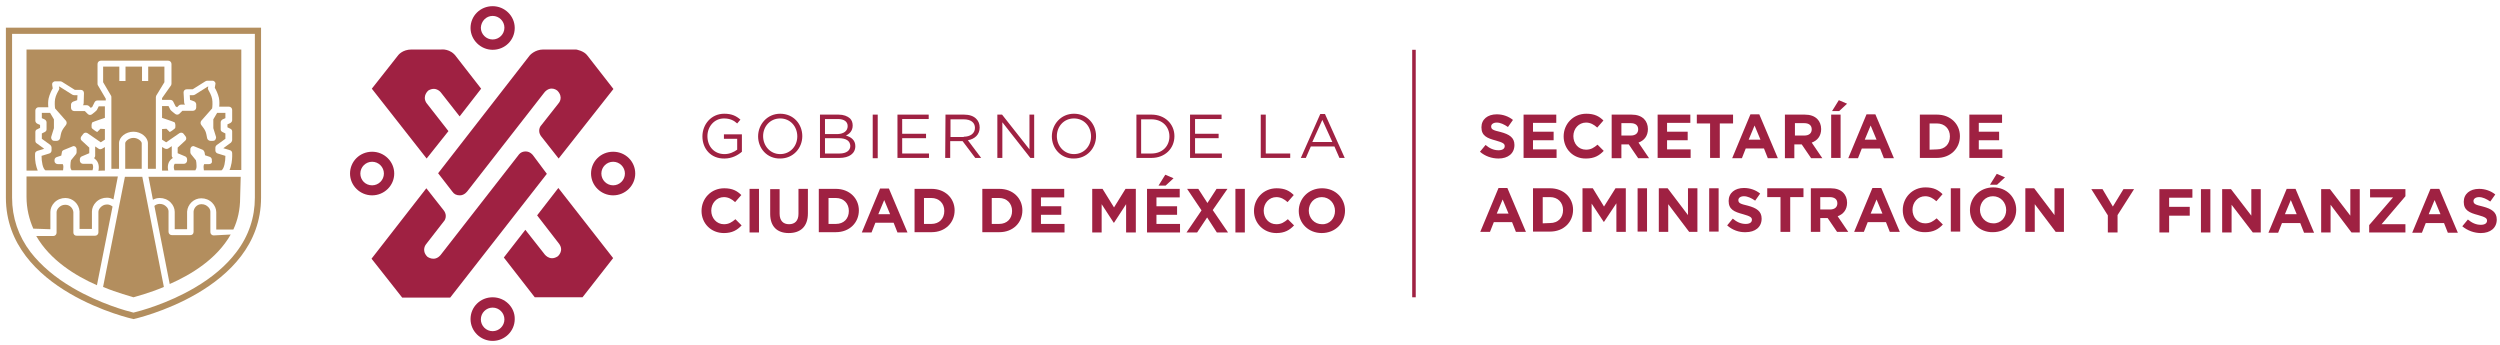 <?xml version="1.0" encoding="utf-8"?>
<!-- Generator: Adobe Illustrator 24.0.1, SVG Export Plug-In . SVG Version: 6.00 Build 0)  -->
<svg version="1.1" id="Capa_1" xmlns="http://www.w3.org/2000/svg" xmlns:xlink="http://www.w3.org/1999/xlink" x="0px" y="0px"
	 viewBox="0 0 848.5 117" style="enable-background:new 0 0 848.5 117;" xml:space="preserve">
<style type="text/css">
	.st0{fill:#9F2142;}
	.st1{fill:#B38E5E;}
</style>
<g>
	<path class="st0" d="M502.3,51.5l1.9-2.3c1.3,1.1,2.7,1.8,4.4,1.8c1.3,0,2.1-0.5,2.1-1.4v0c0-0.8-0.5-1.2-3-1.9
		c-3-0.8-4.9-1.6-4.9-4.5v0c0-2.7,2.1-4.4,5.2-4.4c2.1,0,4,0.7,5.5,1.9l-1.7,2.4c-1.3-0.9-2.6-1.5-3.8-1.5c-1.2,0-1.9,0.6-1.9,1.3v0
		c0,1,0.6,1.3,3.2,1.9c3,0.8,4.7,1.9,4.7,4.4v0c0,2.9-2.2,4.6-5.4,4.6C506.3,53.8,504,53,502.3,51.5"/>
	<polygon class="st0" points="517.1,38.9 528.2,38.9 528.2,41.7 520.3,41.7 520.3,44.7 527.3,44.7 527.3,47.6 520.3,47.6 
		520.3,50.7 528.3,50.7 528.3,53.6 517.1,53.6 	"/>
	<path class="st0" d="M530.7,46.3L530.7,46.3c0-4.2,3.2-7.7,7.7-7.7c2.8,0,4.4,0.9,5.8,2.3l-2.1,2.4c-1.1-1-2.3-1.7-3.8-1.7
		c-2.5,0-4.3,2.1-4.3,4.6v0c0,2.5,1.7,4.6,4.3,4.6c1.7,0,2.7-0.7,3.9-1.7l2.1,2.1c-1.5,1.6-3.2,2.6-6,2.6
		C533.9,53.9,530.7,50.5,530.7,46.3"/>
	<path class="st0" d="M553.5,46c1.6,0,2.5-0.8,2.5-2.1v0c0-1.4-1-2.1-2.5-2.1h-3.2V46H553.5z M547,38.9h6.7c1.9,0,3.3,0.5,4.3,1.5
		c0.8,0.8,1.3,2,1.3,3.4v0c0,2.4-1.3,3.9-3.2,4.6l3.6,5.3H556l-3.2-4.7h0h-2.5v4.7H547L547,38.9L547,38.9z"/>
	<polygon class="st0" points="562.6,38.9 573.7,38.9 573.7,41.7 565.8,41.7 565.8,44.7 572.8,44.7 572.8,47.6 565.8,47.6 
		565.8,50.7 573.8,50.7 573.8,53.6 562.6,53.6 	"/>
	<polygon class="st0" points="580.4,41.9 575.9,41.9 575.9,38.9 588.2,38.9 588.2,41.9 583.7,41.9 583.7,53.6 580.4,53.6 	"/>
	<path class="st0" d="M597.5,47.4l-2-4.8l-2,4.8H597.5z M594.1,38.8h3l6.3,14.9H600l-1.3-3.3h-6.2l-1.3,3.3h-3.3L594.1,38.8z"/>
	<path class="st0" d="M612.4,46c1.6,0,2.5-0.8,2.5-2.1v0c0-1.4-1-2.1-2.5-2.1h-3.2V46H612.4z M605.8,38.9h6.7c1.9,0,3.3,0.5,4.3,1.5
		c0.8,0.8,1.3,2,1.3,3.4v0c0,2.4-1.3,3.9-3.2,4.6l3.6,5.3h-3.8l-3.2-4.7h0h-2.5v4.7h-3.2L605.8,38.9L605.8,38.9z"/>
	<path class="st0" d="M624.1,34l2.8,1.2l-2.7,2.5h-2.4L624.1,34z M621.5,38.9h3.2v14.7h-3.2V38.9z"/>
	<path class="st0" d="M636.9,47.4l-2-4.8l-2,4.8H636.9z M633.5,38.8h3l6.3,14.9h-3.4l-1.3-3.3h-6.2l-1.3,3.3h-3.3L633.5,38.8z"/>
	<path class="st0" d="M657.4,50.7c2.7,0,4.4-1.8,4.4-4.4v0c0-2.6-1.8-4.4-4.4-4.4h-2.5v8.9L657.4,50.7L657.4,50.7z M651.6,38.9h5.8
		c4.6,0,7.8,3.2,7.8,7.3v0c0,4.2-3.2,7.4-7.8,7.4h-5.8V38.9z"/>
	<polygon class="st0" points="668.4,38.9 679.5,38.9 679.5,41.7 671.6,41.7 671.6,44.7 678.5,44.7 678.5,47.6 671.6,47.6 
		671.6,50.7 679.6,50.7 679.6,53.6 668.4,53.6 	"/>
	<path class="st0" d="M512,72.5l-2-4.8l-2,4.8H512z M508.6,63.8h3l6.3,14.9h-3.4l-1.3-3.3h-6.2l-1.3,3.3h-3.3L508.6,63.8z"/>
	<path class="st0" d="M526.1,75.7c2.7,0,4.4-1.8,4.4-4.4v0c0-2.6-1.8-4.4-4.4-4.4h-2.5v8.9L526.1,75.7L526.1,75.7z M520.3,63.9h5.8
		c4.6,0,7.8,3.2,7.8,7.3v0c0,4.2-3.2,7.4-7.8,7.4h-5.8V63.9z"/>
	<polygon class="st0" points="537.1,63.9 540.6,63.9 544.4,70.1 548.3,63.9 551.8,63.9 551.8,78.7 548.6,78.7 548.6,69 544.4,75.3 
		544.3,75.3 540.2,69.1 540.2,78.7 537.1,78.7 	"/>
	<rect x="555.8" y="63.9" class="st0" width="3.2" height="14.7"/>
	<polygon class="st0" points="563,63.9 566,63.9 572.9,73 572.9,63.9 576.1,63.9 576.1,78.7 573.3,78.7 566.2,69.3 566.2,78.7 
		563,78.7 	"/>
	<rect x="580.1" y="63.9" class="st0" width="3.2" height="14.7"/>
	<path class="st0" d="M586.2,76.5l1.9-2.3c1.3,1.1,2.7,1.8,4.4,1.8c1.3,0,2.1-0.5,2.1-1.4v0c0-0.8-0.5-1.2-3-1.9
		c-3-0.8-4.9-1.6-4.9-4.5v0c0-2.7,2.1-4.4,5.2-4.4c2.1,0,4,0.7,5.5,1.9l-1.7,2.4c-1.3-0.9-2.6-1.5-3.8-1.5c-1.2,0-1.9,0.6-1.9,1.3v0
		c0,1,0.6,1.3,3.2,1.9c3,0.8,4.7,1.9,4.7,4.4v0c0,2.9-2.2,4.6-5.4,4.6C590.3,78.9,588,78.1,586.2,76.5"/>
	<polygon class="st0" points="604.3,66.9 599.8,66.9 599.8,63.9 612.1,63.9 612.1,66.9 607.6,66.9 607.6,78.7 604.3,78.7 	"/>
	<path class="st0" d="M621.1,71.1c1.6,0,2.5-0.8,2.5-2.1v0c0-1.4-1-2.1-2.6-2.1h-3.2v4.2L621.1,71.1L621.1,71.1z M614.6,63.9h6.7
		c1.9,0,3.3,0.5,4.3,1.5c0.8,0.8,1.3,2,1.3,3.4v0c0,2.4-1.3,3.9-3.2,4.6l3.6,5.3h-3.8l-3.2-4.7h0h-2.5v4.7h-3.2V63.9z"/>
	<path class="st0" d="M638.9,72.5l-2-4.8l-2,4.8H638.9z M635.5,63.8h3l6.3,14.9h-3.4l-1.3-3.3h-6.2l-1.3,3.3h-3.3L635.5,63.8z"/>
	<path class="st0" d="M645.8,71.3L645.8,71.3c0-4.2,3.2-7.7,7.7-7.7c2.8,0,4.4,0.9,5.8,2.3l-2.1,2.4c-1.1-1-2.3-1.7-3.8-1.7
		c-2.5,0-4.3,2.1-4.3,4.6v0c0,2.5,1.7,4.6,4.3,4.6c1.7,0,2.7-0.7,3.9-1.7l2.1,2.1c-1.5,1.6-3.2,2.6-6,2.6
		C649,78.9,645.8,75.6,645.8,71.3"/>
	<rect x="662.1" y="63.9" class="st0" width="3.2" height="14.7"/>
	<path class="st0" d="M677.7,59l2.8,1.2l-2.7,2.5h-2.4L677.7,59z M680.9,71.3L680.9,71.3c0-2.6-1.9-4.7-4.5-4.7
		c-2.6,0-4.4,2.1-4.4,4.6v0c0,2.5,1.9,4.6,4.5,4.6C679.1,75.9,680.9,73.8,680.9,71.3z M668.6,71.3L668.6,71.3c0-4.2,3.3-7.7,7.9-7.7
		c4.6,0,7.8,3.4,7.8,7.6v0c0,4.2-3.3,7.6-7.9,7.6C671.8,78.9,668.6,75.5,668.6,71.3z"/>
	<polygon class="st0" points="687.4,63.9 690.4,63.9 697.3,73 697.3,63.9 700.5,63.9 700.5,78.7 697.7,78.7 690.6,69.3 690.6,78.7 
		687.4,78.7 	"/>
	<polygon class="st0" points="715.4,73.1 709.8,64.2 713.6,64.2 717.1,70.1 720.7,64.2 724.3,64.2 718.7,73 718.7,78.9 715.4,78.9 	
		"/>
	<polygon class="st0" points="732.9,64.2 744.1,64.2 744.1,67.1 736.2,67.1 736.2,70.2 743.2,70.2 743.2,73.2 736.2,73.2 
		736.2,78.9 732.9,78.9 	"/>
	<rect x="747" y="64.2" class="st0" width="3.2" height="14.7"/>
	<polygon class="st0" points="754.2,64.2 757.2,64.2 764.1,73.2 764.1,64.2 767.3,64.2 767.3,78.9 764.6,78.9 757.4,69.5 
		757.4,78.9 754.2,78.9 	"/>
	<path class="st0" d="M779.5,72.7l-2-4.8l-2,4.8H779.5z M776.1,64.1h3l6.3,14.9H782l-1.3-3.3h-6.2l-1.3,3.3h-3.3L776.1,64.1z"/>
	<polygon class="st0" points="787.8,64.2 790.8,64.2 797.7,73.2 797.7,64.2 800.9,64.2 800.9,78.9 798.1,78.9 791,69.5 791,78.9 
		787.8,78.9 	"/>
	<polygon class="st0" points="804.1,76.4 812.2,67 804.4,67 804.4,64.2 816.4,64.2 816.4,66.6 808.3,76.1 816.4,76.1 816.4,78.9 
		804.1,78.9 	"/>
	<path class="st0" d="M828.3,72.7l-2-4.8l-2,4.8H828.3z M824.9,64.1h3l6.3,14.9h-3.4l-1.3-3.3h-6.2l-1.3,3.3h-3.3L824.9,64.1z"/>
	<path class="st0" d="M835.7,76.8l1.9-2.3c1.3,1.1,2.7,1.8,4.4,1.8c1.3,0,2.1-0.5,2.1-1.4v0c0-0.8-0.5-1.2-3-1.9
		c-3-0.8-4.9-1.6-4.9-4.5v0c0-2.7,2.1-4.4,5.2-4.4c2.1,0,4,0.7,5.5,1.9l-1.7,2.4c-1.3-0.9-2.6-1.5-3.8-1.5c-1.2,0-1.9,0.6-1.9,1.3v0
		c0,1,0.6,1.3,3.2,1.9c3,0.8,4.7,1.9,4.7,4.4v0c0,2.9-2.2,4.6-5.4,4.6C839.8,79.1,837.5,78.3,835.7,76.8"/>
	<rect x="479.3" y="16.9" class="st0" width="1.2" height="84"/>
	<path class="st0" d="M153.5,65c0.6,0.9,1.4,1.3,2.6,1.3c1.6,0,2.6-1.5,2.6-1.5l26.2-33.6c2.2-2.3,4.3-0.4,4.3-0.4
		c2.1,2.2,0.5,4.1,0.5,4.1l-5.9,7.5l0,0c-0.5,0.5-0.8,1.2-0.8,2c0,0.7,0.3,1.4,0.7,1.9v0l5.9,7.5l18.6-23.6l-7.4-9.5l-1.4-1.8
		c-1.2-1.7-3.9-2.1-3.9-2.1h-11.1c-2.9,0-4.6,2-4.6,2l-31.1,40L153.5,65z"/>
	<path class="st0" d="M152.2,44.5l-7.5-9.6c-1.5-2.4,0.7-4.2,0.7-4.2c2.8-1.6,4.4,0.9,4.4,0.9l6.2,7.9l7.3-9.4l-8.4-10.8
		c-2-2.9-5.1-2.5-5.1-2.5h-10.1c-3.2,0-4.6,2-4.6,2l-8.9,11.3l18.6,23.7L152.2,44.5z"/>
	<path class="st0" d="M180.9,52.7c0,0-0.9-1.3-2.5-1.3c-1.7,0-2.4,1.2-2.4,1.2l-26.5,34c-2.1,2.4-4.5,0.5-4.5,0.5
		c-2.1-2.2-0.4-4.2-0.4-4.2l5.9-7.6l0,0c0.5-0.5,0.8-1.2,0.8-2c0-0.7-0.3-1.4-0.7-1.9l0,0l-5.9-7.5l-18.6,23.9l10.4,13.2l16.3,0
		l32.8-42L180.9,52.7z"/>
	<path class="st0" d="M182.3,73.1l7.5,9.7c1.7,2.4-0.5,4.2-0.5,4.2c-2.9,1.9-4.7-1-4.7-1l-6.3-8l-7.3,9.4l10.5,13.5l16.2,0
		l10.4-13.3l-18.6-23.8L182.3,73.1z"/>
	<path class="st0" d="M208.1,62.9c-2.2,0-4-1.8-4-4s1.8-4,4-4c2.2,0,4,1.8,4,4C212.1,61.1,210.3,62.9,208.1,62.9 M208.1,51.5
		c-4.2,0-7.5,3.3-7.5,7.4c0,4.1,3.4,7.4,7.5,7.4s7.5-3.3,7.5-7.4C215.6,54.8,212.3,51.5,208.1,51.5z"/>
	<path class="st0" d="M167.2,5.4c2.2,0,4,1.8,4,4c0,2.2-1.8,4-4,4c-2.2,0-4-1.8-4-4C163.3,7.2,165,5.4,167.2,5.4 M167.2,16.9
		c4.2,0,7.5-3.3,7.5-7.4c0-4.1-3.4-7.4-7.5-7.4c-4.2,0-7.5,3.3-7.5,7.4C159.7,13.5,163.1,16.9,167.2,16.9z"/>
	<path class="st0" d="M122.3,58.9c0-2.2,1.8-4,4-4s4,1.8,4,4c0,2.2-1.8,4-4,4C124,62.9,122.3,61.1,122.3,58.9 M133.8,58.9
		c0-4.1-3.4-7.4-7.5-7.4c-4.2,0-7.5,3.3-7.5,7.4s3.4,7.4,7.5,7.4C130.4,66.3,133.8,63,133.8,58.9z"/>
	<path class="st0" d="M167.2,112.4c-2.2,0-4-1.8-4-4c0-2.2,1.8-4,4-4c2.2,0,4,1.8,4,4C171.2,110.6,169.4,112.4,167.2,112.4
		 M167.2,100.9c-4.2,0-7.5,3.3-7.5,7.4c0,4.1,3.4,7.4,7.5,7.4s7.5-3.3,7.5-7.4C174.8,104.3,171.4,100.9,167.2,100.9z"/>
	<path class="st1" d="M88.6,9.4H2v57.7c0,31.7,43.3,41.2,43.3,41.2h0c0,0,43.3-9.5,43.3-41.2L88.6,9.4L88.6,9.4z M86.5,11.5v55.6
		c0,6.7-2.1,13-6.3,18.5C76.8,90.1,72,94.2,66,97.7c-9.2,5.4-18.6,7.9-20.7,8.4c-2.1-0.5-11.4-3-20.6-8.4c-6-3.5-10.8-7.6-14.3-12.1
		c-4.2-5.5-6.3-11.8-6.3-18.5V11.5H86.5z"/>
	<path class="st1" d="M55.8,27.9v-5.3h-5.5v4.9h-2.1v-4.9h-5.6v4.9h-2.1v-4.9h-5.5v5.3l2.7,4.6c0.1,0.2,0.1,0.3,0.1,0.5l0,24.3h2.6
		l0-8.7c0-2.1,2.3-3.9,4.9-3.9c2.6,0,4.9,1.9,4.9,3.9l0,8.7h2.7l0-9.2c0,0,0-0.1,0-0.1v-4.6c0,0,0,0,0-0.1l0-3.3c0,0,0,0,0,0v-1.5
		l0-5.5c0-0.2,0.1-0.4,0.1-0.5L55.8,27.9z"/>
	<path class="st1" d="M35.6,57.9l0-8l-1,0.6c-0.4,0.2-0.8,0.2-1.1,0l-1.2-0.8c0,0,0,0.1,0,0.1l0,3.1c0,0.3-0.2,0.6-0.4,0.8
		c0.1,0,0.2,0.1,0.3,0.2c1.4,1.1,1.5,2.8,1.2,4.1C33.5,57.9,35.6,57.9,35.6,57.9z"/>
	<path class="st1" d="M45.3,46.8c-1.6,0-2.8,1.2-2.8,1.8l0,8.7h5.6l0-8.7C48.1,48,46.9,46.8,45.3,46.8"/>
	<path class="st1" d="M12.8,57.9c-0.3-0.7-0.5-1.5-0.7-2.4c-0.3-1.7-0.2-3.2-0.2-3.3c0-0.5,0.3-0.8,0.8-1l2.3-0.7l-2.6-1.9
		c-0.3-0.2-0.4-0.5-0.4-0.9v-2.9c0-0.4,0.2-0.8,0.6-0.9l1-0.5v-1l-0.9-0.4c-0.4-0.2-0.7-0.6-0.7-1l0-3.5c0-0.6,0.5-1.1,1.1-1.1
		l3.3,0c-0.1-0.9-0.1-2.1,0.1-3c0.3-1.3,1-2.8,1.4-3.4l-0.2-1.2c0-0.3,0-0.6,0.2-0.8c0.2-0.2,0.5-0.4,0.8-0.4h1.8
		c0.2,0,0.4,0.1,0.6,0.2l4.3,2.7h2c0.3,0,0.6,0.1,0.8,0.3c0.2,0.2,0.3,0.5,0.3,0.8l-0.1,3.4c0,0.3-0.1,0.6-0.3,0.7l1.3,0
		c0.3,0,0.6,0.1,0.8,0.3l0.6,0.6l0.5-0.3l0.8-1.6c0.2-0.4,0.6-0.6,1-0.6h2.8v-0.6l-2.7-4.6c-0.1-0.2-0.1-0.3-0.1-0.5v-6.7
		c0-0.6,0.5-1.1,1.1-1.1h6.6h2.1h5.6h2.1h6.5c0.6,0,1.1,0.5,1.1,1.1v6.7c0,0.2-0.1,0.4-0.1,0.5L55,33.3l0,0.6h2.8
		c0.4,0,0.8,0.2,1,0.6l0.8,1.6l0.5,0.3l0.6-0.6c0.2-0.2,0.5-0.3,0.8-0.3l1.3,0c-0.2-0.2-0.3-0.5-0.3-0.7l-0.2-3.4
		c0-0.3,0.1-0.6,0.3-0.8c0.2-0.2,0.5-0.3,0.8-0.3h2l4.3-2.7c0.2-0.1,0.4-0.2,0.6-0.2h1.8c0.3,0,0.6,0.1,0.8,0.4
		c0.2,0.2,0.3,0.5,0.2,0.8l-0.2,1.2c0.4,0.6,1.1,2.1,1.4,3.4c0.2,1,0.2,2.2,0.1,3l3.3,0c0.6,0,1.1,0.5,1.1,1.1l0,3.5
		c0,0.4-0.3,0.8-0.7,1l-0.9,0.4v1l1,0.5c0.4,0.2,0.6,0.5,0.6,0.9v2.9c0,0.3-0.2,0.7-0.4,0.9l-2.6,1.9l2.3,0.7c0.4,0.1,0.7,0.5,0.7,1
		c0,0.1,0.1,1.6-0.2,3.3c-0.2,1-0.4,1.8-0.7,2.4h3.9c0,0,0,0,0.1,0V16.8H9v41.1H12.8z"/>
	<path class="st1" d="M58.4,53.8c0.1-0.1,0.2-0.1,0.3-0.2c-0.3-0.2-0.4-0.5-0.4-0.8l0-3.1c0,0,0-0.1,0-0.1l-1.2,0.8
		c-0.3,0.2-0.8,0.2-1.2,0L55,49.9l0,8h2.1C56.8,56.6,56.9,54.9,58.4,53.8"/>
	<path class="st1" d="M72.5,79.9c-0.6,0-1.1-0.5-1.1-1.1v-7c0-0.5-0.3-1.2-0.8-1.6c-0.4-0.4-1.1-0.9-2.2-0.9c-1.6,0-2.6,1.3-2.7,2.5
		v6.9c0,0.3-0.1,0.6-0.3,0.8c-0.2,0.2-0.5,0.3-0.8,0.3h-6.3c-0.6,0-1.1-0.5-1.1-1.1v-7c0-0.5-0.3-1.2-0.8-1.6
		c-0.4-0.4-1.1-0.9-2.2-0.9c-0.7,0-1.4,0.3-1.8,0.7l5.2,26.5c7.3-3.2,16-8.5,20.7-16.8L72.5,79.9L72.5,79.9z"/>
	<path class="st1" d="M55.6,97.3L48.3,60h-5.9L35,97.3c0,0.1,0,0.1,0,0.1c5.1,2.1,9.2,3.1,10.3,3.5c1.2-0.4,5.3-1.4,10.3-3.5
		C55.6,97.4,55.6,97.4,55.6,97.3"/>
	<path class="st1" d="M38.2,70.1c-0.5-0.4-1.1-0.7-1.8-0.7c0,0,0,0-0.1,0c-1,0-1.7,0.5-2.1,0.9c-0.5,0.5-0.8,1.1-0.8,1.6v7
		c0,0.6-0.5,1.1-1.1,1.1H26c-0.3,0-0.6-0.1-0.8-0.3c-0.2-0.2-0.3-0.5-0.3-0.8v-6.9c-0.1-1.2-1.1-2.5-2.7-2.5c0,0,0,0-0.1,0
		c-1,0-1.7,0.5-2.1,0.9c-0.5,0.5-0.8,1.1-0.8,1.6v7c0,0.6-0.5,1.1-1.1,1.1h-5.8c4.7,8.2,13.3,13.5,20.6,16.7L38.2,70.1z"/>
	<path class="st1" d="M81.7,60H50.4l1.5,7.8c0.7-0.4,1.5-0.6,2.3-0.6c1.4,0,2.7,0.5,3.7,1.5c0.9,0.9,1.4,2.1,1.4,3.2v5.9h4.2v-5.9
		c0,0,0-0.1,0-0.1c0.2-2.5,2.3-4.5,4.8-4.5c1.4,0,2.7,0.5,3.7,1.5c0.9,0.9,1.4,2.1,1.4,3.2v5.9h5.8c1.5-3.2,2.3-6.8,2.3-10.8
		L81.7,60C81.7,60,81.7,60,81.7,60"/>
	<path class="st1" d="M17.1,77.8v-5.9c0-1.1,0.5-2.3,1.4-3.2c1-1,2.3-1.5,3.7-1.5c2.5,0,4.6,2,4.8,4.5c0,0,0,0.1,0,0.1v5.9h4.2v-5.9
		c0-1.1,0.5-2.3,1.4-3.2c1-1,2.3-1.5,3.7-1.5c0.8,0,1.5,0.2,2.2,0.6l1.5-7.8H9v6.9c0,4,0.9,7.6,2.3,10.8L17.1,77.8L17.1,77.8z"/>
	<path class="st1" d="M19.6,55.7h1.7c0.1,0.2,0.2,0.5,0.2,0.7c0,0.1,0,0.3,0,0.4c0,0.4-0.1,0.7-0.1,1h-6c-0.9-0.6-1.3-3-1.3-4.9
		l2.6-0.8c0.4-0.1,0.8-0.5,0.8-1v-1c0-0.3-0.2-0.7-0.4-0.9l-2.9-2.1v-1.8l1-0.5c0.4-0.2,0.6-0.5,0.6-0.9v-2.4c0-0.4-0.3-0.8-0.7-1
		l-0.9-0.4l0-1.8l2.8,0l1.3,2.2l0,3l-0.9,2.9c-0.1,0.3,0,0.7,0.2,1c0.2,0.3,0.5,0.4,0.9,0.4h0.8c0.5,0,1-0.4,1.1-0.9
		c0.1-0.5,0.3-1.8,0.6-2.4c0.2-0.5,0.9-1.5,1.4-2.1c0.3-0.4,0.3-1,0-1.4l-3.7-4.2c-0.1-0.6-0.2-2.1,0-3.2c0.2-1.2,1-2.6,1.3-3.1
		c0.1-0.2,0.2-0.5,0.1-0.7l-0.1-0.4h0.2l4.3,2.7c0.2,0.1,0.4,0.2,0.6,0.2h1.2L26.2,34l-1.4,0.5c-0.4,0.2-0.7,0.6-0.7,1l0,1.1
		c0,0.6,0.5,1.1,1.1,1.1l3.6,0l1,1c0.4,0.4,1,0.4,1.4,0.1c0,0,1.7-1.3,1.7-1.5l0.6-1.2h2.1v2.5V40c0,0-3.9,1.3-4.2,1.5
		c-0.3,0.1-0.4,1.3-0.3,1.6c0,0.3,0,0.4,0.4,0.7c0,0,1.1,0.9,1.5,1l1.1-1.1l1.5,0.1l0,3.6l-1.4,0.9l-4.5-3.1
		c-0.5-0.3-1.1-0.2-1.4,0.2l-0.7,0.9c-0.3,0.4-0.3,1.1,0.1,1.4l2.6,2.4l0,1.9l-2.6,1.1c-0.4,0.2-0.6,0.6-0.6,1v0.4
		c0,0.6,0.5,1.1,1.1,1.1h3.1c0.5,0.7,0.3,1.6,0.1,2.2h-7.1c-0.2-0.3-0.4-0.7-0.4-1.2c0-0.1,0-0.3,0-0.4c0-0.7,0.1-1.4,0.2-1.8
		l1.7-2.1c0.1-0.2,0.2-0.4,0.2-0.6l0-1c0-0.4-0.2-0.7-0.4-0.9c-0.3-0.2-0.7-0.3-1-0.1l-2.7,1.1C21.3,51,21,51.3,21,51.7l-0.2,1.1
		l-1.5,0.5c-0.4,0.1-0.8,0.5-0.8,1v0.4C18.5,55.2,19,55.7,19.6,55.7"/>
	<path class="st1" d="M71,55.7h-1.7c-0.1,0.2-0.2,0.5-0.2,0.7c0,0.1,0,0.3,0,0.4c0,0.4,0.1,0.7,0.1,1h6c0.9-0.6,1.3-3,1.3-4.9
		l-2.6-0.8c-0.4-0.1-0.8-0.5-0.8-1v-1c0-0.3,0.2-0.7,0.5-0.9l2.9-2.1v-1.8l-1-0.5c-0.4-0.2-0.6-0.5-0.6-0.9v-2.4
		c0-0.4,0.3-0.8,0.7-1l0.9-0.4l0-1.8l-2.8,0l-1.3,2.2l0,3l0.9,2.9c0.1,0.3,0,0.7-0.2,1c-0.2,0.3-0.5,0.4-0.9,0.4h-0.8
		c-0.5,0-1-0.4-1.1-0.9c-0.1-0.5-0.3-1.8-0.6-2.4c-0.2-0.5-0.9-1.5-1.4-2.1c-0.3-0.4-0.3-1,0-1.4l3.7-4.2c0.1-0.6,0.2-2.1,0-3.2
		c-0.2-1.2-1-2.6-1.3-3.1c-0.1-0.2-0.2-0.5-0.1-0.7l0.1-0.4h-0.2l-4.3,2.7c-0.2,0.1-0.4,0.2-0.6,0.2h-1.2l0.1,1.6l1.4,0.5
		c0.4,0.2,0.7,0.6,0.7,1l0,1.1c0,0.6-0.5,1.1-1.1,1.1l-3.6,0l-1,1c-0.4,0.4-1,0.4-1.4,0.1c0,0-1.7-1.3-1.7-1.5l-0.6-1.2H55v2.5V40
		c0,0,3.9,1.3,4.2,1.5c0.3,0.1,0.4,1.3,0.3,1.6c0,0.3,0,0.4-0.4,0.7c0,0-1.1,0.9-1.5,1l-1.1-1.1L55,43.8l0,3.6l1.4,0.9l4.5-3.1
		c0.5-0.3,1.1-0.2,1.4,0.2l0.7,0.9c0.3,0.4,0.3,1.1-0.1,1.4l-2.6,2.4l0,1.9l2.6,1.1c0.4,0.2,0.6,0.6,0.6,1v0.4
		c0,0.6-0.5,1.1-1.1,1.1h-3.1c-0.5,0.7-0.3,1.6-0.1,2.2h7.1c0.2-0.3,0.4-0.7,0.4-1.2c0-0.1,0-0.3,0-0.4c0-0.7-0.1-1.4-0.2-1.8
		l-1.7-2.1c-0.1-0.2-0.2-0.4-0.2-0.6l0-1c0-0.4,0.2-0.7,0.4-0.9c0.3-0.2,0.7-0.3,1-0.1l2.7,1.1c0.3,0.1,0.6,0.5,0.7,0.8l0.2,1.1
		l1.5,0.5c0.4,0.1,0.8,0.5,0.8,1v0.4C72.1,55.2,71.6,55.7,71,55.7"/>
	<path class="st0" d="M238.4,46.3L238.4,46.3c0-4.1,3-7.7,7.4-7.7c2.5,0,4,0.7,5.5,2l-1.1,1.3c-1.1-1-2.4-1.7-4.5-1.7
		c-3.3,0-5.6,2.8-5.6,6v0c0,3.5,2.3,6.1,5.8,6.1c1.7,0,3.2-0.7,4.3-1.5v-3.7h-4.5v-1.5h6.1v5.9c-1.4,1.2-3.4,2.3-5.9,2.3
		C241.3,53.9,238.4,50.5,238.4,46.3"/>
	<path class="st0" d="M270.6,46.3L270.6,46.3c0-3.4-2.4-6.1-5.8-6.1c-3.4,0-5.8,2.7-5.8,6v0c0,3.3,2.4,6.1,5.8,6.1
		C268.2,52.3,270.6,49.6,270.6,46.3 M257.3,46.3L257.3,46.3c0-4.1,3.1-7.7,7.5-7.7c4.5,0,7.5,3.5,7.5,7.6v0c0,4.1-3.1,7.6-7.5,7.6
		C260.3,53.9,257.3,50.3,257.3,46.3z"/>
	<path class="st0" d="M284.6,46.9H280v5.2h5c2.2,0,3.6-1,3.6-2.6v0C288.5,47.8,287.2,46.9,284.6,46.9 M287.7,42.8
		c0-1.5-1.2-2.4-3.3-2.4H280v5.1h4.4C286.3,45.4,287.7,44.5,287.7,42.8L287.7,42.8z M278.3,38.9h6.3c1.7,0,3,0.5,3.9,1.3
		c0.6,0.6,0.9,1.4,0.9,2.4v0c0,1.9-1.2,2.9-2.3,3.4c1.7,0.5,3.2,1.5,3.2,3.6v0c0,2.5-2.1,4-5.4,4h-6.6L278.3,38.9L278.3,38.9z"/>
	<rect x="296.2" y="38.9" class="st0" width="1.7" height="14.8"/>
	<polygon class="st0" points="304.6,38.9 315.2,38.9 315.2,40.4 306.2,40.4 306.2,45.4 314.3,45.4 314.3,46.9 306.2,46.9 
		306.2,52.1 315.3,52.1 315.3,53.6 304.6,53.6 	"/>
	<path class="st0" d="M327.1,46.4c2.2,0,3.8-1.1,3.8-3v0c0-1.8-1.4-2.9-3.8-2.9h-4.5v6H327.1z M320.9,38.9h6.3
		c1.8,0,3.3,0.5,4.2,1.5c0.7,0.7,1.1,1.7,1.1,2.9v0c0,2.4-1.7,3.9-4,4.3l4.5,6h-2l-4.3-5.7h-4.2v5.7h-1.7L320.9,38.9L320.9,38.9z"/>
	<polygon class="st0" points="338.5,38.9 340.1,38.9 349.4,50.7 349.4,38.9 351,38.9 351,53.6 349.7,53.6 340.2,41.5 340.2,53.6 
		338.5,53.6 	"/>
	<path class="st0" d="M370.3,46.3L370.3,46.3c0-3.4-2.4-6.1-5.8-6.1c-3.4,0-5.8,2.7-5.8,6v0c0,3.3,2.4,6.1,5.8,6.1
		C367.9,52.3,370.3,49.6,370.3,46.3 M357,46.3L357,46.3c0-4.1,3.1-7.7,7.5-7.7c4.5,0,7.5,3.5,7.5,7.6v0c0,4.1-3.1,7.6-7.5,7.6
		C360,53.9,357,50.3,357,46.3z"/>
	<path class="st0" d="M387.3,40.4v11.7h3.5c3.7,0,6.1-2.5,6.1-5.8v0c0-3.3-2.4-5.8-6.1-5.8H387.3z M385.7,38.9h5.1
		c4.6,0,7.8,3.2,7.8,7.3v0c0,4.2-3.2,7.4-7.8,7.4h-5.1V38.9z"/>
	<polygon class="st0" points="403.9,38.9 414.6,38.9 414.6,40.4 405.6,40.4 405.6,45.4 413.6,45.4 413.6,46.9 405.6,46.9 
		405.6,52.1 414.7,52.1 414.7,53.6 403.9,53.6 	"/>
	<polygon class="st0" points="427.9,38.9 429.6,38.9 429.6,52.1 437.9,52.1 437.9,53.6 427.9,53.6 	"/>
	<path class="st0" d="M452.2,48.2l-3.4-7.5l-3.4,7.5H452.2z M448.1,38.7h1.6l6.7,14.9h-1.8l-1.7-3.9h-8l-1.7,3.9h-1.7L448.1,38.7z"
		/>
	<path class="st0" d="M238.1,71.6L238.1,71.6c0-4.2,3.2-7.7,7.7-7.7c2.8,0,4.4,0.9,5.8,2.3l-2.1,2.4c-1.1-1-2.3-1.7-3.8-1.7
		c-2.5,0-4.3,2.1-4.3,4.6v0c0,2.5,1.8,4.6,4.3,4.6c1.7,0,2.7-0.7,3.9-1.7l2.1,2.1c-1.5,1.6-3.2,2.6-6,2.6
		C241.3,79.1,238.1,75.8,238.1,71.6"/>
	<rect x="254.4" y="64.1" class="st0" width="3.2" height="14.8"/>
	<path class="st0" d="M261.4,72.6v-8.4h3.2v8.3c0,2.4,1.2,3.6,3.2,3.6c2,0,3.2-1.2,3.2-3.5v-8.5h3.2v8.3c0,4.5-2.5,6.7-6.5,6.7
		C263.8,79.1,261.4,76.9,261.4,72.6"/>
	<path class="st0" d="M283.7,76c2.7,0,4.4-1.8,4.4-4.4v0c0-2.6-1.8-4.4-4.4-4.4h-2.5V76L283.7,76L283.7,76z M277.9,64.1h5.8
		c4.6,0,7.8,3.2,7.8,7.3v0c0,4.2-3.2,7.4-7.8,7.4h-5.8V64.1z"/>
	<path class="st0" d="M302.1,72.7l-2-4.8l-2,4.8H302.1z M298.7,64h3l6.3,14.9h-3.4l-1.3-3.3h-6.2l-1.3,3.3h-3.3L298.7,64z"/>
	<path class="st0" d="M316.1,76c2.7,0,4.4-1.8,4.4-4.4v0c0-2.6-1.8-4.4-4.4-4.4h-2.5V76L316.1,76L316.1,76z M310.4,64.1h5.8
		c4.6,0,7.8,3.2,7.8,7.3v0c0,4.2-3.2,7.4-7.8,7.4h-5.8V64.1z"/>
	<path class="st0" d="M339.1,76c2.7,0,4.4-1.8,4.4-4.4v0c0-2.6-1.8-4.4-4.4-4.4h-2.5V76L339.1,76L339.1,76z M333.4,64.1h5.8
		c4.6,0,7.8,3.2,7.8,7.3v0c0,4.2-3.2,7.4-7.8,7.4h-5.8V64.1z"/>
	<polygon class="st0" points="350.1,64.1 361.2,64.1 361.2,67 353.3,67 353.3,70 360.2,70 360.2,72.9 353.3,72.9 353.3,76 361.3,76 
		361.3,78.9 350.1,78.9 	"/>
	<polygon class="st0" points="370.7,64.1 374.2,64.1 378.1,70.4 382,64.1 385.5,64.1 385.5,78.9 382.2,78.9 382.2,69.3 378.1,75.6 
		378,75.6 373.9,69.3 373.9,78.9 370.7,78.9 	"/>
	<path class="st0" d="M395.5,59.3l2.8,1.2l-2.7,2.5h-2.4L395.5,59.3z M389.3,64.1h11.1V67h-7.9v3h7v2.9h-7V76h8v2.9h-11.2
		L389.3,64.1L389.3,64.1z"/>
	<polygon class="st0" points="407.8,71.4 402.9,64.1 406.7,64.1 409.8,68.9 412.9,64.1 416.6,64.1 411.6,71.3 416.8,78.9 413,78.9 
		409.7,73.8 406.3,78.9 402.7,78.9 	"/>
	<rect x="419.3" y="64.1" class="st0" width="3.2" height="14.8"/>
	<path class="st0" d="M425.6,71.6L425.6,71.6c0-4.2,3.2-7.7,7.7-7.7c2.8,0,4.4,0.9,5.8,2.3l-2.1,2.4c-1.1-1-2.3-1.7-3.8-1.7
		c-2.5,0-4.3,2.1-4.3,4.6v0c0,2.5,1.7,4.6,4.3,4.6c1.7,0,2.7-0.7,3.9-1.7l2.1,2.1c-1.5,1.6-3.2,2.6-6,2.6
		C428.9,79.1,425.6,75.8,425.6,71.6"/>
	<path class="st0" d="M453.1,71.6L453.1,71.6c0-2.6-1.9-4.7-4.5-4.7c-2.6,0-4.4,2.1-4.4,4.6v0c0,2.5,1.9,4.6,4.5,4.6
		C451.3,76.2,453.1,74.1,453.1,71.6 M440.8,71.6L440.8,71.6c0-4.2,3.3-7.7,7.9-7.7c4.6,0,7.8,3.4,7.8,7.6v0c0,4.2-3.3,7.6-7.9,7.6
		C444.1,79.1,440.8,75.8,440.8,71.6z"/>
</g>
</svg>
